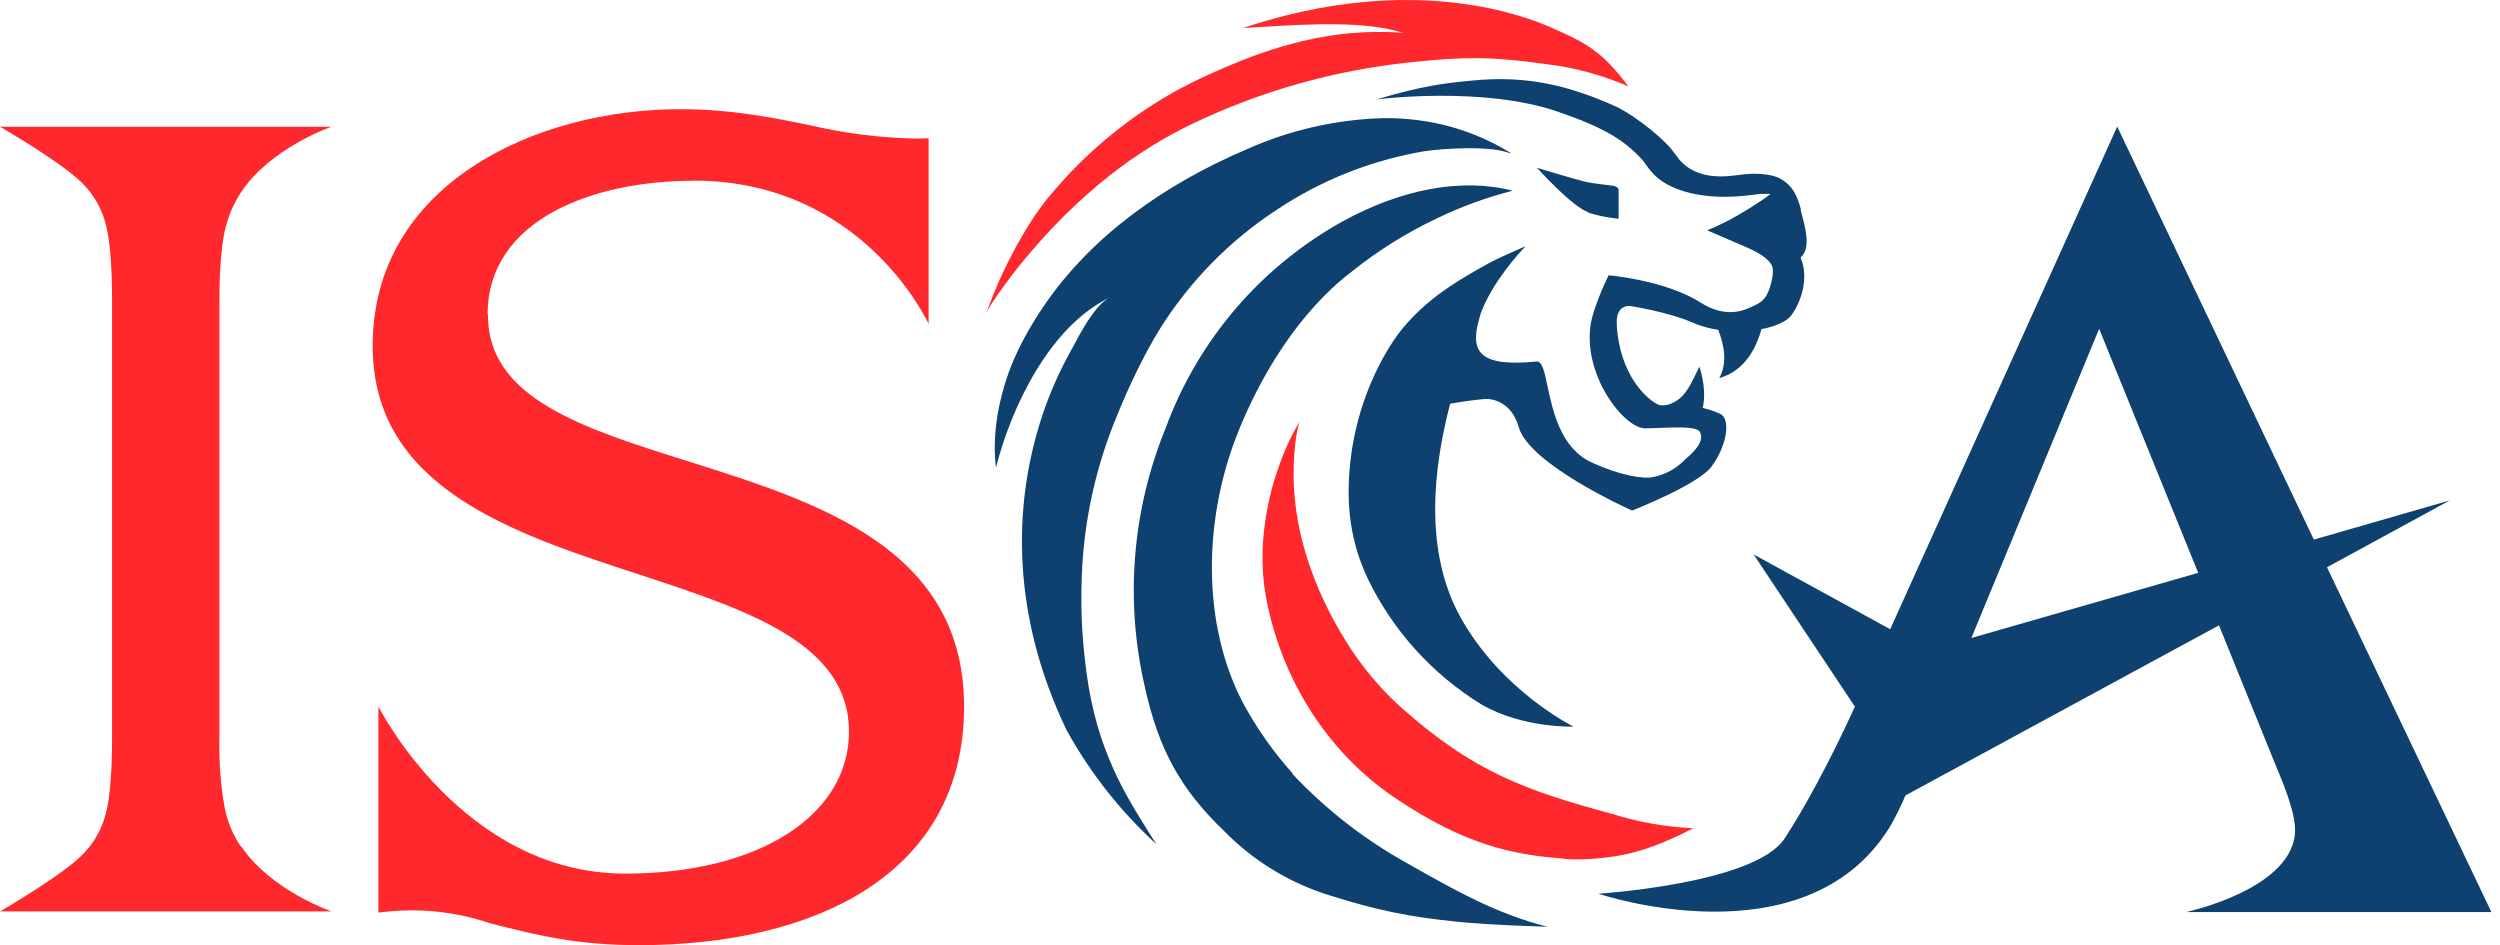 <?xml version="1.0" encoding="UTF-8"?> <svg xmlns="http://www.w3.org/2000/svg" width="529" height="200" viewBox="0 0 529 200" fill="none"><g clip-path="url(#clip0_576_1940)"><path fill-rule="evenodd" clip-rule="evenodd" d="M377.286 38.143C379 39.393 380.035 40.5 381.107 44.393H381C382.214 48.75 383.143 52.607 381 54.5C382.893 58.785 381.036 64.178 378.928 66.857C377.964 68.035 375.643 69.107 372.714 69.643C372 72.393 369.786 78.393 363.786 80C365.607 76.785 364.786 72.857 363.571 69.785C361.599 69.509 359.675 68.956 357.857 68.143C352.964 66 344.928 64.75 344.928 64.75C344.928 64.75 341.893 64.321 342.107 68.571C342.607 79.357 348.678 84.821 351.143 85.714C352.357 85.857 352.821 85.714 353.536 85.428C356.321 84.285 357.393 82.107 358.964 78.857L359.607 77.571C360.821 81.535 360.75 84.428 360.286 86.321C361.786 86.678 362.964 87.071 364.036 87.607C366.286 88.714 365.393 94.393 362.143 98.75C359.286 102.571 345.357 108.036 345.357 108.036C345.357 108.036 323.571 98.357 321.357 90.357C320.107 86.107 317.393 84.75 315.071 84.428C313.678 84.285 307.571 85.285 306.857 85.428C303.393 98.571 301.143 116.393 309.036 130.607C317.786 146.321 332.964 153.75 332.964 153.75C333.036 153.75 322.286 154.178 313.428 149.036C303.058 142.648 294.731 133.429 289.428 122.464C285.75 114.678 284.714 106.75 285.75 97.535C286.821 88.107 290.143 79.214 294.893 72.035C297.286 68.464 300.786 65 304.321 62.357C307.678 59.857 311.714 57.5 315.25 55.571C317.321 54.5 319.571 53.535 321.071 52.857L322.786 52.107L322.714 52.178L322.607 52.321C321.393 53.607 315.786 59.678 313.321 66.321L313 67.464C310.893 74.714 313.357 77.643 325.107 76.5C326.321 76.357 326.821 78.643 327.464 81.785C328.607 87.071 330.25 94.821 336.786 97.857C342.607 100.536 347.857 101.5 350.036 100.893C352.55 100.344 354.84 99.05 356.607 97.178L357.428 96.464C359.678 94.393 360.357 92.893 359.75 91.464C359.178 90.25 355.25 90.393 351.536 90.535L348.178 90.643C343.178 90.643 333.536 77.428 337.178 66.178C338.607 61.678 340.393 58.25 340.393 58.25C340.393 58.25 352.5 59.285 359.928 64.071C364.107 66.714 367.678 66.321 370.321 65.071L370.643 64.928C372.5 64.071 373.786 63.5 374.643 60.357C374.893 59.535 375.357 57.571 375.036 56.464C374.75 55.5 373.393 53.964 369.571 52.321L361.25 48.75C361.25 48.75 364.535 47.321 365.821 46.607C368 45.464 372.643 42.678 374.643 41.035H372.25L371.964 41.107L370.107 41.321C360.893 42.464 352.893 40.571 349.357 36.25C348.976 35.804 348.619 35.339 348.286 34.857C348.029 34.455 347.742 34.073 347.428 33.714C343.607 29.643 339.571 27.035 329.571 23.607C313.571 18.143 291.286 21.035 291.286 21.035C300.714 18.214 305.571 17.607 311.25 17.071C323.393 15.821 332.286 18.285 341.607 22.393C344.5 23.607 350.643 28 353.643 31.535L354.464 32.607L355.357 33.785C358.036 36.928 362.214 37.75 366.893 37.143L368.75 36.928L369.357 36.857C372.214 36.607 375.571 36.857 377.286 38.178V38.143ZM292.643 25C302.893 24.893 311.928 27.607 319.571 32.321V32.464C315.643 30.75 305.214 31.393 301.178 32.035C290.107 33.964 279.678 38.071 270.321 44.285C260.185 50.877 251.625 59.619 245.25 69.893C242.035 75.143 238.821 81.857 236.5 87.607C231.994 98.306 229.43 109.723 228.928 121.321C228.571 130.286 229.107 136.214 229.928 142.5C232.107 158.607 237.964 167.928 243.143 176.214L244.714 178.643C237.106 171.7 230.687 163.556 225.714 154.536C215.536 133.428 213.143 110.25 220.571 87.857C222.143 83.143 224.143 78.643 226.535 74.321L227.071 73.357C228.857 69.964 231.821 64.428 234.857 62.928C222.214 69 214.035 85.964 210.75 98.928C210 93.071 210.821 85.535 213.964 77.428C215.678 73.143 218.107 68.821 220.75 64.928C231.107 49.607 246.893 38.821 263.678 31.643C272.802 27.543 282.645 25.286 292.643 25ZM465.143 121.214L417.143 135L444.178 69.571L465.143 121.214ZM462.964 193H527.178L492.393 120.036L518.357 105.893L489.607 114.178L448 26.785L399.964 133.143L371.071 117.321L392.5 149.536C387.071 161.357 381.786 171.071 377.643 177.393C371.428 187 338.214 189.107 338.214 189.107C338.214 189.107 381.75 203.857 399.714 175.25C400.928 173.321 402.643 169.714 403.178 168.321L469.535 132.321L481.75 162.464C484.357 168.536 485.643 172.928 485.643 175.571C485.643 188 462.821 192.928 462.821 192.928L462.964 193ZM336.071 45C339.357 46.035 342.5 46.285 342.5 46.285V40.571C342.5 40.071 342.5 39.857 342.214 39.678C341.821 39.321 341 39.25 341 39.25C341 39.25 336.893 38.785 335.786 38.535C333.821 38.107 325.214 35.5 325.214 35.5C325.214 35.5 332.786 43.893 336.143 44.928L336.071 45ZM273.571 163.714C269.449 159.13 265.888 154.07 262.964 148.643C254.286 131.893 254.75 110.428 261.464 92.75C266.393 79.821 274.928 65.893 286 57.5C291.548 53.044 297.602 49.256 304.036 46.214C309.18 43.721 314.565 41.758 320.107 40.357C309.035 37.5 296.178 40.214 284.214 46.785C266.882 56.361 253.571 71.852 246.714 90.428C239.579 107.784 238.007 126.927 242.214 145.214C245.143 158.536 249.786 167 259.071 175.893C265.319 182.26 273.069 186.951 281.607 189.536C291.25 192.571 298.071 194 308.036 195C310.786 195.286 315.357 195.714 327.464 196.107C316.75 193.428 307.571 188.214 298.786 183.25L297.536 182.536C288.608 177.557 280.501 171.233 273.5 163.786L273.571 163.714Z" fill="#0E416F"></path><path d="M346.107 180.25C341.75 181.5 335.321 182.107 330.892 181.75L330.964 181.678C320.5 180.928 310.107 178.964 294.892 168.643C280.535 158.857 270.892 143.143 267.821 126C266.75 119.857 267 113.714 268.178 107.571C268.785 104.536 269.5 101.678 270.571 98.821C271.5 96.036 273 92.536 274.928 89.321C273.964 92.678 273.714 97.393 273.714 100.821C273.892 114.071 278.892 126.786 286.107 137.714C289.142 142.214 292.75 146.428 296.821 150C311.678 163.107 322.285 167.143 341.107 172.214C346.686 173.979 352.474 174.999 358.321 175.25C354.428 177.25 350.285 179.107 346.107 180.25Z" fill="#FF282C"></path><path d="M249.893 18.643C239.15 24.443 229.64 32.279 221.893 41.714H221.857C219.714 44.393 217.857 47.179 216.143 50.179C213.201 55.253 210.727 60.585 208.75 66.107C209.714 64.072 214.179 58.036 215.607 56.322C228.714 40.143 241.393 31.464 252.107 26.286C266.711 19.27 282.419 14.835 298.536 13.179C309.929 11.929 316.143 12 327.214 13.572C333.199 14.289 339.046 15.878 344.571 18.286C339.036 10.893 335.571 9 328.107 5.786L328.071 5.75L328.023 5.73C323.573 3.854 299.544 -6.276 263 5.929L267.929 5.643L268.199 5.627C276.626 5.127 289.119 4.385 296.893 6.964C281.643 5.714 268.464 10.214 258.429 14.607C255.536 15.857 252.607 17.179 249.821 18.714L249.893 18.643Z" fill="#FF282C"></path><path d="M47.5 170.679C48.055 173.727 49.248 176.624 51 179.179L51.036 179.215V179.072C57.286 188.429 70.143 192.857 70.143 192.857H0C0 192.857 13.929 184.822 17.964 180.322C20.168 177.935 21.718 175.019 22.464 171.857C23.286 168.572 23.714 163.25 23.714 155.857V63.786C23.714 56.465 23.286 51.072 22.464 47.786C21.718 44.624 20.168 41.708 17.964 39.322C13.929 34.822 0 26.822 0 26.822H70.107C70.107 26.822 57.286 31.25 51 40.679C49.571 42.893 48.25 45.607 47.5 49.107C46.786 52.643 46.429 57.572 46.429 63.857V155.929C46.299 160.869 46.658 165.809 47.5 170.679Z" fill="#FF282C"></path><path d="M103.179 66.572C103.179 46.357 125.643 38.25 146.714 38.25V38.215C182.821 38.215 196.5 68.572 196.5 68.572V29.25C196.5 29.25 195.357 29.322 193.429 29.322C186.165 29.141 178.939 28.232 171.857 26.607C164.143 25 155.036 23.107 143.893 23.107C113.143 23.107 78.857 39.107 78.857 73.179C78.857 103.107 108.143 112.715 135.143 121.536L135.262 121.575C158.288 129.132 179.643 136.14 179.643 154.822C179.643 172.429 160.714 184.857 132.286 184.857C97.857 184.857 80.071 149.5 80.071 149.5V193.072H80.429C88.251 192.04 96.207 192.822 103.679 195.357L105.643 195.857L106.008 195.949C113.631 197.855 122.207 200 135.143 200C172.107 200 204 185.215 204 149.5C204 116 173.143 106.286 145.571 97.607C123.321 90.607 103.25 84.286 103.25 66.715L103.179 66.572Z" fill="#FF282C"></path></g><defs><clipPath id="clip0_576_1940"><rect width="528.571" height="200" fill="white"></rect></clipPath></defs></svg> 